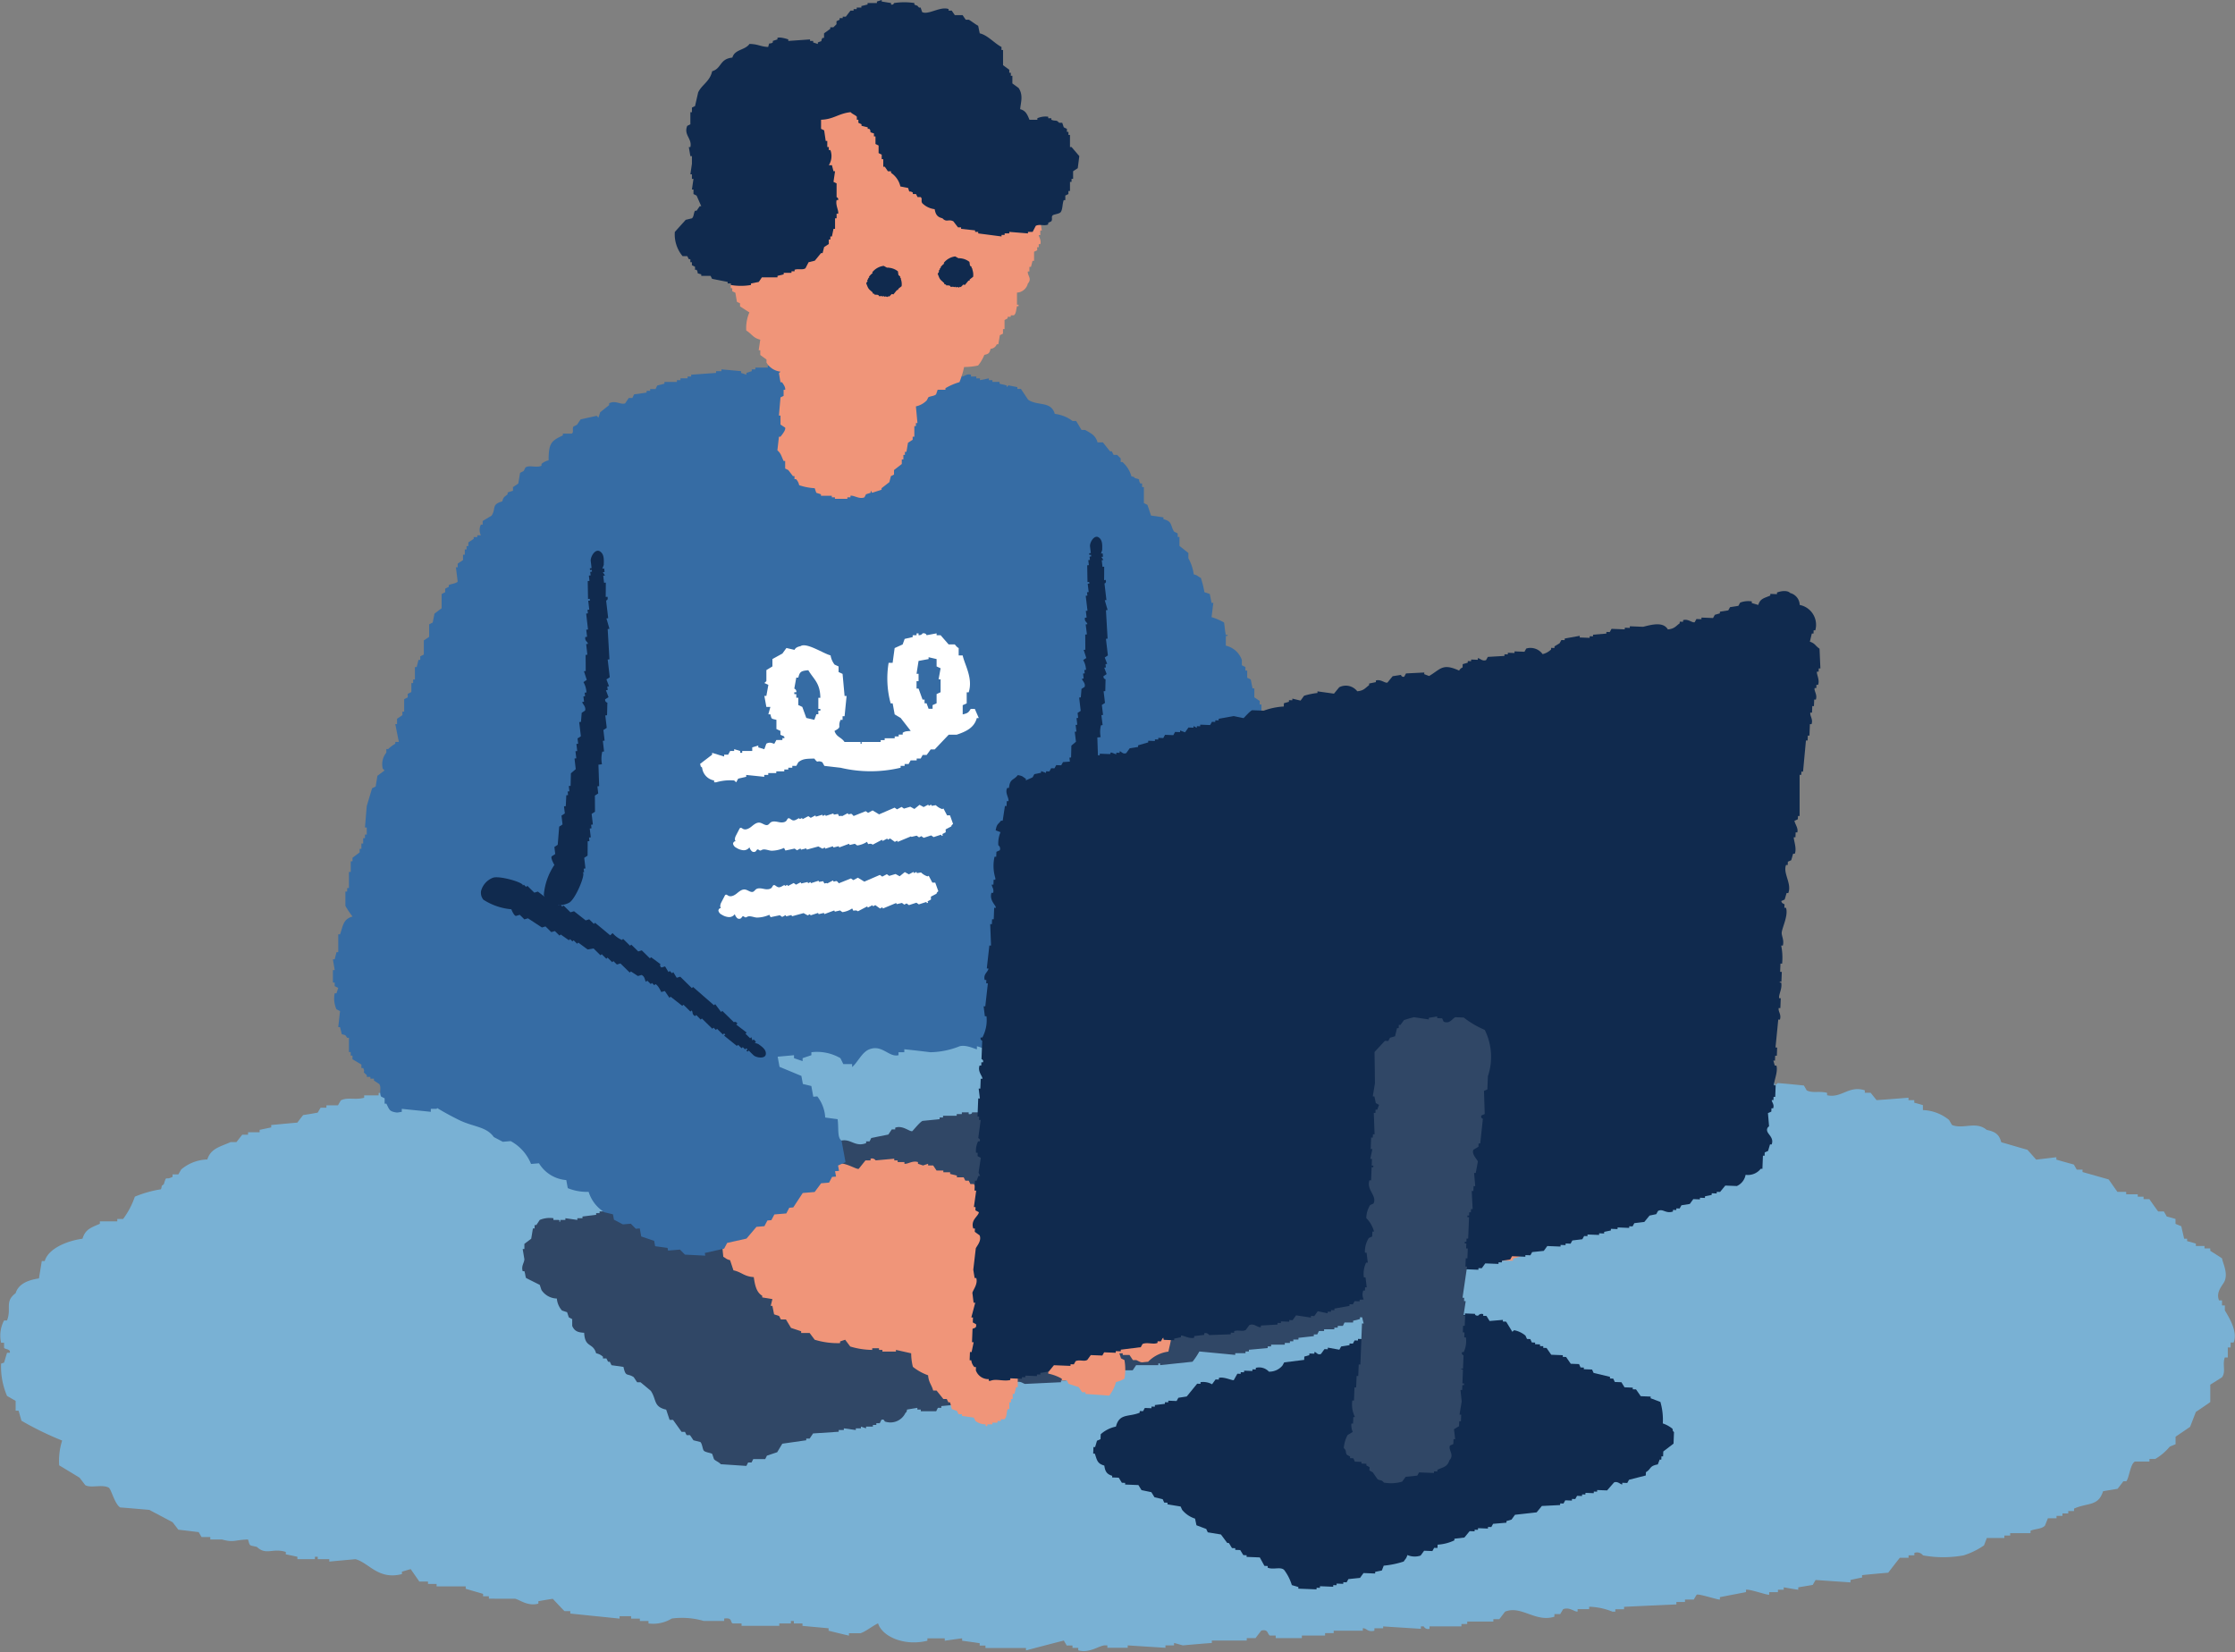 <svg xmlns="http://www.w3.org/2000/svg" width="184.863" height="136.651"><rect width="100%" height="100%" fill="#808080" stroke="none"/><defs><clipPath id="a"><path data-name="長方形 12206" fill="none" d="M0 0h184.863v136.651H0z"/></clipPath></defs><g data-name="グループ 7760"><g data-name="グループ 7759" clip-path="url(#a)" fill-rule="evenodd"><path data-name="パス 34751" d="M.09 112.797a6.164 6.164 0 00.492 2.672c.233.133.479.276.712.408v.815h.246c.073.276.16.551.233.827a26.082 26.082 0 003.367 1.641 5.594 5.594 0 00-.246 2.05c.565.337 1.13.683 1.683 1.019.16.2.32.419.48.623.492.265 1.364-.092 1.929.2.209.1.5 1.376.958 1.641.8.061 1.6.133 2.4.2.638.337 1.29.684 1.929 1.02.16.2.319.418.479.622.553.061 1.119.133 1.684.2.073.133.16.276.233.408h.725v.2h.958c1.019.275.983.04 2.162 0 .172.571.061.459.725.611.786.734 1.29.071 2.4.419v.2c.319.061.638.133.958.2v.2h1.449v-.2h.234v.2h.958v.2c.725-.072 1.45-.133 2.162-.2 1.13.3 1.868 1.734 3.845 1.235v-.2c.234-.071.48-.143.725-.214.234.347.48.684.713 1.03h.717v.2h.712v.2h2.408v.2c.479.142.958.276 1.437.418v.2h.48v.2H42.6c.442.112 1.056.643 1.929.408v-.2c.393-.072.8-.143 1.192-.2.319.337.638.684.97 1.02h.479v.2c1.351.143 2.715.276 4.079.419v-.2h.951v.2h.725v.2h.713v.2a2.967 2.967 0 001.929-.407 6.456 6.456 0 012.641.2H59.9v-.2c.725-.092.466.306.712.407h.725v.2h3.121v-.2h.958v-.2h.246v.2h.712v.2c.725.071 1.45.132 2.162.2v.2c.565.143 1.118.276 1.683.408v-.2h.958c.455-.153 1-.611 1.45-.816.319 1.051 2.1 1.917 4.079 1.439v-.2h1.437v.2c.48-.072.958-.143 1.438-.2v.2c.479.061.97.132 1.45.2v.2h.479v.2h3.35v.2c1.044-.276 2.088-.55 3.133-.815.073.132.16.265.233.407h.48v.2h.479v.2c.885.265 1.671-.357 2.162-.408h.246v.2h1.683v-.2c1.032.072 2.077.133 3.121.2v-.2h.712v-.2c.246.062.48.133.725.2.8-.071 1.6-.142 2.4-.2v-.2h2.887v-.2h.725c.16-.214.319-.419.479-.623.59-.153.492.306.713.408h.479v.214h2.162v-.214h1.921v-.2h.712v-.2h2.408v-.2c.307-.031.393.347.958.2v-.2h.725v-.156c1.032.071 2.077.132 3.121.2v-.2h.234a.412.412 0 00.479.2v-.2h2.642v-.2h.479v-.2h2.162v-.2h.492c.16-.2.319-.419.479-.622 1.339-.541 2.519.917 4.079.418v-.215h.48c.073-.133.16-.265.245-.408.541-.194.934.235 1.192.2v-.2h.958v-.2a5.52 5.52 0 011.929.408h.234v-.2h.725v-.2c1.438-.072 2.888-.133 4.325-.2v-.2h.712v-.2h.725c.085-.143.16-.276.245-.408.246-.072 1.72.429 1.917.408v-.2c.725-.143 1.437-.276 2.161-.418v-.2c.332-.051 1.684.439 1.916.418v-.214h.725v-.2h.479v-.2c.405.072.8.143 1.2.2v-.2c.393-.061.8-.133 1.2-.2.073-.133.16-.276.234-.408.958.071 1.917.133 2.887.2v-.2c.319-.072.638-.142.958-.2v-.2a97.401 97.401 0 012.162-.2c.319-.419.638-.827.958-1.235h.725v-.2h.479v-.2a.609.609 0 01.713.2 9.349 9.349 0 003.366 0 6.272 6.272 0 001.684-.827c.073-.2.16-.407.233-.611h1.45v-.2h.48v-.2h1.683v-.2c.43-.173.909-.133 1.192-.418.085-.2.16-.408.246-.612h.712v-.2h.491v-.2h.48v-.2h.479v-.2c1.131-.509 2-.163 2.4-1.438.405-.071.8-.132 1.2-.2.16-.2.319-.408.479-.623h.246c.246-.326.332-1.447.712-1.631h1.2v-.214h.48a4.609 4.609 0 001.2-1.019c.16-.071.32-.133.48-.2v-.622c.393-.265.8-.541 1.2-.816.16-.407.319-.815.479-1.234.393-.265.8-.54 1.192-.815v-1.438c.319-.2.651-.408.97-.612.344-.469.012-1.05.234-1.641h.246v-.827h.233v-.408h.246c.381-.938-.454-2.192-.725-2.661v-.408h-.234v-.418h-.246c-.295-.734.344-1.275.48-1.631.246-.694-.147-1.387-.234-1.846-.319-.214-.651-.418-.97-.622v-.2h-.479v-.2h-.713v-.2c-.245-.072-.479-.143-.725-.2v-.2h-.246c-.073-.346-.16-.683-.233-1.03-.16-.072-.32-.133-.48-.2v-.408c-.246-.071-.48-.142-.725-.2-.074-.142-.16-.275-.234-.418h-.479a52.067 52.067 0 01-.725-1.019h-.479v-.2h-.48v-.2h-.958v-.2h-.725c-.246-.347-.48-.684-.725-1.03-.712-.2-1.437-.408-2.161-.612v-.2h-.48c-.073-.142-.16-.275-.234-.418-.479-.133-.958-.265-1.449-.408v-.2c-.553.072-1.118.133-1.671.2-.246-.276-.48-.55-.725-.815-.725-.2-1.437-.419-2.162-.623-.172-.632-.466-.867-1.2-1.019-.9-.755-1.941-.031-2.875-.408-.085-.143-.16-.276-.245-.418a3.626 3.626 0 00-2.162-.816v-.408a12.9 12.9 0 00-.713-.2v-.214h-.479v-.2c-.884.072-1.769.142-2.641.2-.16-.2-.332-.408-.492-.612h-.479v-.2c-1.339-.428-1.9.673-3.121.408v-.2c-.7-.174-1.155.051-1.684-.2-.073-.133-.16-.276-.233-.408-.725-.071-1.438-.143-2.162-.2l-.246.2v-.2c-.393-.071-.8-.143-1.192-.2v-.214h-.246v.214h-1.2c-.32.092-1.229.693-1.671.611v-.2h-.491v-.2a4.744 4.744 0 00-2.4-.623 1.426 1.426 0 01-.958.419c-.086.2-.16.407-.246.611a2.907 2.907 0 01-1.191-.611v-.214c-.725-.061-1.45-.133-2.162-.2v-.2c-.823-.173-1.462.541-1.929.408l-.48-.612c-.319-.072-.639-.133-.958-.2v-.2c-.479.133-.958.276-1.438.408v-.2c-.761-.1-1.351.276-1.683.2v-.2c-.405-.071-.8-.133-1.2-.2v-.2h-.958v.2h-.958v-.2c-.958.061-1.929.133-2.887.2-.234-.275-.479-.55-.712-.826h-.492v-.2a6.609 6.609 0 00-2.494.194 1.219 1.219 0 01-.381.01v-.2h-.479v-.2c-.725-.06-1.438-.133-2.162-.2v.2h-.725v.2a12.9 12.9 0 01-.713.2v-.2c-.246-.061-.479-.133-.725-.2v-.2h-.48c-.085-.133-.16-.276-.245-.408h-.48v-.2c-.565-.184-1.253.214-1.437.2v-.2c-.48-.071-.958-.143-1.438-.2v-.423c-.43-.082-1.18.428-1.929.2v-.2l-.958-.214v-.2c-.454-.092-.97.346-1.5.428a.827.827 0 01-.4-.014c-.086-.143-.16-.276-.246-.418h-.712v-.2c-.835-.194-1.2.55-1.929.408v-.2h-.48v-.2c-.553.072-1.118.143-1.683.2v-.2c-1.684.072-3.354.143-5.037.2v.2h-.725v.21c-.234-.072-.48-.143-.713-.214v-.2h-.725v-.2h-.25v.2h-1.666v.2h-1.683v.214c-1 .235-1.536-.439-2.162-.418v.2h-.725v.218l-1.916-.214v.214c-.319.061-.638.133-.958.2v.2a2.18 2.18 0 01-1.3-.071c-.418-.112-.811-.285-1.106-.337v.2a3.655 3.655 0 00-1.438-.2 8.053 8.053 0 01-2.408.408c-.712-.071-1.437-.143-2.161-.2v.2h-.48v.2c-.786.163-1.339-.745-2.4-.408-.626.194-.957.887-1.437 1.223v-.2h-.725c-.086-.133-.16-.275-.246-.407a4.5 4.5 0 00-2.4-.408v.2c-.246.072-.479.133-.725.2v.2c-.234-.072-.479-.133-.712-.2v-.2c-.885.072-1.769.133-2.642.2v.2a10.035 10.035 0 01-2.641.611v-.2H59.9v-.2h-.5v-.2h-.234v.2h-.725v.2H56.53v.2h-.48v.214h-.479c-.086.133-.16.265-.246.408-.357.081-.331-.347-.48-.408h-.479v-.214a4.282 4.282 0 00-2.4.419 16.344 16.344 0 00-.725-.2v.2c-.8.133-1.6.265-2.408.407v-.2c-.8.061-1.6.133-2.4.2v.2h-.48c-.085.133-.16.276-.245.408-.553-.061-1.119-.133-1.671-.2v.2h-.491c-.074.143-.16.276-.234.408-.737.235-1.425-.673-2.641-.408v.2h-.246v-.2H40.2v.2h-.958v.2h-.492v.214c-.515.1-.921-.449-1.671-.214v.214H36.6c-.16.2-.32.407-.492.611h-.479v.2c-.8-.072-1.6-.133-2.4-.2v.2c-.135.02-.258.041-.393.051l-1.045.153v.2h-.471v.2h-1.2v.2c-.762.2-1.364-.072-1.929.214-.074.133-.16.265-.234.408h-.958v.2h-.479c-.086.133-.16.276-.246.408-.405.072-.8.143-1.2.2-.16.2-.319.408-.479.623-.713.061-1.438.133-2.162.2v.2c-.32.061-.639.133-.958.2v.2h-.958v.2h-.48l-.479.612h-.48c-.86.387-1.646.52-1.929 1.438a3.478 3.478 0 00-2.162.826c-.073.133-.16.265-.234.408h-.479v.2c-.639.346-.467-.2-.725.611-.27.235-.1 0-.234.419a9.606 9.606 0 00-2.162.612 6.628 6.628 0 01-.97 1.845H9.7v.2H8.26v.2c-.762.326-1.2.459-1.438 1.234-1.29.174-2.825.816-3.121 1.846h-.245c-.074.479-.16.958-.234 1.438-.922.133-1.708.469-1.929 1.223-.934.693-.32 1.264-.712 2.254H.336a2.679 2.679 0 00-.246 1.845h.246v.419c.085.142.553.081.479.407H.582c-.086.276-.16.541-.246.816z" fill="#79b1d4"/><path data-name="パス 34752" d="M27.682 80.245h-.147v1.031h.147v.295l.295.148-.147.442h-.147a2.183 2.183 0 00.147 1.327l.295.147-.147 1.326h.147c.05.2.1.393.147.59.357.085.27.049.443.295h.147v1.18h.147v.295h.146v.295l.737.442v.287h.147c.246.492-.2.148.3.589v.148h.295v.147h.295v.147l.442.295c.2.295-.024.664.147 1.032l.295.147v.442h.142c.258.479.209.651.885.737.135-.012.258-.037.393-.061v-.246c.8.086 1.6.16 2.4.246v-.246h.48c.172-.246.331-.491.491-.737h.48v-.258c.749-.282 1.154.38 1.671.258v-.258h.492v-.246h.958v-.236h.234v.246h.245v-.246c1.216-.319 1.9.774 2.642.492.073-.16.16-.32.233-.492h.492v-.246c.553.086 1.118.173 1.671.246.086-.16.16-.331.246-.492h.48v-.248c.8-.086 1.6-.173 2.4-.246v.246c.811-.173 1.61-.332 2.408-.492v-.246c.233.074.479.16.725.246.516-.147 1.45-.835 2.4-.5v.257h.479c.147.074.123.59.48.492.085-.172.16-.332.245-.492h.48v-.257h.48v-.246h1.916v-.246h.725v-.246h.234v.246h.491v.246h.48v.246a8.662 8.662 0 002.641-.738v-.246c.873-.085 1.757-.16 2.642-.245v.245c.233.086.479.16.712.246v-.246c.246-.085.479-.16.725-.245v-.246a3.851 3.851 0 012.4.491c.085.16.16.332.245.492h.725v.246c.479-.405.811-1.241 1.437-1.474 1.057-.405 1.61.688 2.4.492v-.246h.479v-.246c.725.073 1.45.16 2.162.246a6.843 6.843 0 002.408-.492c.553-.16 1.339.258 1.437.246v-.248c.3.062.689.27 1.106.405a.242.242 0 00.05-.073v-.3h.147v-.884l.442-.295v-.295h.147v-.738l.295-.147v-.295h.148q.073-.3.147-.589h.147v-1.029l.737-.442.295-1.769.443-.148.295-.442h.147v-.442l.295-.147v-.295h.147l.147-.589h.147v-.886l.59-.442v-.295l.295-.148v-.294a3.6 3.6 0 00.442-2.359l.295-.147v-.147h.147v.147c.295.258.123.295.295.589h.147v.3l.443.147.589.737h.295v.147h.442l.443.59a3.955 3.955 0 001.446.586c.05.2.1.393.148.589h.152v.442h.147v.295h.153v1.18l.295.147v.295c.934.173 1.29.823 2.064 1.032a2.356 2.356 0 001.032 1.917h.737v.147h.295v.145h.295q.075.221.147.443h.148l.295.442.884.147.147.295h.295v.147h1.466l.59.737.589.148v.147l.884.295v.147h1.474c.172-.16 0-.062.295-.147v.299l.59.442c.049.086.085.184.135.27.528-.1 1.044-.627 1.5-.516v.246l.958.258v.246c.749.27 1.5-.344 1.929-.246v.246c.479.073.958.16 1.437.246v.246c.185.011.873-.467 1.438-.246v.246h.481c.086.16.16.331.246.491h.48v.246c.246.086.479.172.725.246v.246c.234-.074.48-.16.712-.246v-.246h.725v-.246c.725.086 1.437.173 2.161.246v.246h.48v.246a1.049 1.049 0 00.381-.012 2.924 2.924 0 00.368-.738 5.411 5.411 0 001.916-.147 1.552 1.552 0 001.032-1.032l.738.147v-.147a1.619 1.619 0 001.179-.737v-.589l.589-.3v-.295h.147v-1.029h.148v-.295l.442-.3v-.293h.147l.295-2.506h-.147v-.3h-.147c.049-.2.1-.392.147-.589h.147a2.237 2.237 0 00-.147-1.179l-.442-.147v-.443c-.835-.454-1.5-1.683-2.8-1.179-.049-.148-.1-.295-.147-.442l-1.474-1.18h-.737l-.147-.295h-.295v-.14h-.738l-.295-.443h-.295v-.147h-1.032l-.295-.442h-.442v-.148h-.737v-.147h-.443v-.147l-.589.147-.442-.59-1.327-.146c-.012 0-.062.245-.295.146l-.295-.589-1.916-.884a3.2 3.2 0 00-.295-1.769l-.3-.147v-.444a1.409 1.409 0 00-.884-.738 2.64 2.64 0 00-.589-1.622l-.148-.442-.589-.295v-.589h-.147c-.049-.2-.1-.393-.147-.59h-.147v-.294l-.442-.147-.147-.295h-.3c-.319-.147-.233-.185-.295-.59a1.218 1.218 0 000-1.179h-.147v-.3l-.295-.147v-.295l-.589-.442-.295-1.327h-.148v-.295l-.295-.147v-.586h-.147v-.295l-.442-.3v-.735h-.147c-.049-.246-.1-.492-.147-.737l-.295-.148v-.589h-.148v-.295l-.295-.147v-.442a1.845 1.845 0 00-1.326-1.18v-.737c.037-.2.172.061.147-.147h-.147c-.086-.418-.086-.689-.147-1.032a4.916 4.916 0 00-1.032-.442l.147-1.18h-.147c-.049-.246-.1-.492-.147-.737l-.442-.148a8.438 8.438 0 00-.295-1.179c-.27-.135-.234-.2-.59-.295a3.672 3.672 0 00-.442-1.327v-.438l-.737-.589v-.738h-.148v-.295l-.295-.147c-.344-.528-.111-.835-.884-1.032v-.149l-1.028-.15q-.146-.442-.295-.884l-.295-.147v-1.325h-.147v-.3h-.147c-.246-.4.123-.283-.443-.442-.172-.16 0-.061-.295-.147a2.427 2.427 0 00-.737-1.179h-.147v-.3l-.295-.295h-.295l-.148-.295h-.147l-.589-.737h-.442c-.16-.589-.565-.762-1.032-1.032h-.294l-.442-.737h-.295a3.061 3.061 0 00-1.474-.59c-.307-1.093-1.45-.626-2.211-1.179l-.59-.885h-.295v-.147l-.737-.147-.147.147v-.139l-.59-.147v-.147h-.589v-.146h-.295v-.147l-.735.147v-.147h-.3v-.153h-.442v-.147c-.357-.111-.565.16-.737.147v-.147h-.3v-.148c-.38-.122-.688.124-.884.148l-.147-.295h-1.028v-.148h-.442v-.147l-1.327.147c-.331-.1-.664-.676-1.327-.442v.147l-.589.147c-.1.147-.2.3-.295.442h-.147v-.146l-.884-.738c-.615-.024-1.02-.221-1.474 0v.147a1.141 1.141 0 01-.885.295v-.147h-.442v-.147l-1.327.147v-.147c-.331-.135-1.154-.577-1.622-.442v.147h-.442v.147h-.295v.147l-1.622-.147v.147l-.589.147v.147h-1.033v.147h-.295v.148l-.442.146v.148l-.442-.148v-.146l-1.622-.148v.148h-.443v.146l-2.064.148v.15h-.295v.147h-.589v.153h-.295v.147h-1.033v.147l-.589.147-.147.295h-.443v.148h-.295v.146l-1.031.147c-.05.1-.1.2-.147.3h-.3l-.295.442c-.356.147-.811-.282-1.326 0v.147l-.738.589-.147.443-.147-.147-1.327.295-.295.442-.295.147c-.135.221.061.466-.147.589h-.731v.148c-.97.454-1.179.65-1.179 2.064a1.323 1.323 0 00-.589.295v.147c-.443.208-.971-.086-1.327.147l-.147.295-.295.147c-.05.295-.1.59-.148.884l-.442.3v.295l-.442.147v.147c-.258.234-.332.172-.442.59-.934.257-.492.6-.885 1.179l-.737.442v.3h-.147a1 1 0 000 .884h-.295v.147h-.3v.147l-.442.295v.3h-.147v.276h-.146v.442h-.147v.442l-.442.295v.3h-.147l.147 1.179c-.086.16-.59.2-.738.295v.147l-.295.146v.295l-.295.148v1.179l-.589.443c-.05.245-.1.491-.148.737l-.295.152v1.032l-.442.295v1.173l-.295.148v.295h-.147l-.147.589h-.147v1.032h-.147v.295h-.147v.741l-.3.147v.295l-.295.147v1.031h-.147v.295l-.442.295v.443h-.145q.146.736.295 1.474h-.295v.147a3.075 3.075 0 00-.589.443h-.151v.295a1.512 1.512 0 00-.295 1.327l.147.147-.589.442c-.049.295-.1.589-.147.885l-.295.146-.442 1.475-.148 1.768h.148v.59h-.148v.295h-.147v.442h-.147v.442h-.147v.295l-.589.443v.291h-.147v.884h-.147v1.327h-.147v.295h-.148v1.18a7.959 7.959 0 00.59.884c-.774.209-.774.75-1.032 1.474h-.147v1.474h-.147c-.049.2-.1.393-.147.589h-.149c.049.3.1.589.147.885" fill="#366ca4"/><path data-name="パス 34753" d="M106.716 86.04c-.454-.111-.97.418-1.5.516 0 .012.012.012.012.024h.442v.147h.3v.147h.442v.147h.442v.147h.295v.147h.589v.147h.3v.148h1.031c.111.4.038.331.443.442v.147l1.474.295v.147h.442v.147l1.474-.147.148.295h.295v.147c.479.185 1.2-.147 1.474-.147.234 0 .873.319 1.327.147v-.147h.295l.147-.295a.368.368 0 01.443.147 4.262 4.262 0 001.769-.147l.073-.147a1.029 1.029 0 01-.381.012v-.242h-.479v-.246c-.725-.073-1.438-.16-2.162-.245v.245h-.725v.246c-.234.086-.48.172-.713.246v-.246c-.245-.073-.479-.16-.725-.246v-.245h-.48c-.085-.16-.159-.332-.245-.492h-.48v-.246c-.565-.221-1.253.258-1.437.246v-.246c-.48-.085-.958-.172-1.438-.246v-.246c-.43-.1-1.179.516-1.929.246v-.246l-.958-.257z" fill="#366ca4"/><path data-name="パス 34754" d="M84.373 12.928l.257.126v.627l.386.25v.251l.257.126v.25l.386.251v.5h.13l-.129 1.254h.129c.112.365-.014.6.128.878h.129v.25h.128c.1.3-.117.468-.128.627l.128.752h-.128v.376h-.129c-.005.107.239.446.129.752h-.129v.251h-.128v.25l-.258.126v.752h-.128l-.129.5h-.129v.376h-.128c-.062.314.371.592 0 1a.981.981 0 01-.9.752v1h.128v.125h-.128c-.078.3-.059.6-.257.752h-.258v.126h-.257v.126l-.256.138v.752h-.129v.377l-.257.125-.129.752h-.128a.6.6 0 01-.515.377c-.093.362-.138.415-.514.5a3.373 3.373 0 01-.514.877 5.278 5.278 0 01-1.159.126 7.139 7.139 0 01-.386 1.254 4.884 4.884 0 00-1.158.5v.126h-.643c-.043.126-.085.251-.129.376-.133.151-.5.153-.643.251l-.128.251a1.758 1.758 0 01-.9.5l.128 1.379h-.128v.251h-.129v.878h-.139v.25l-.386.251-.128.752h-.126v.251h-.128v.376h-.132v.377l-.643.5v.376l-.257.126-.129.5-.643.5v.126l-.772.251c-.147-.1.053-.13-.129-.126v.126l-.386.126-.128.25c-.42.188-.891-.193-1.159-.126v.126h-.254v.126h-1.03v-.126h-.257v-.124h-.9v-.125l-.386-.126-.129-.377a4.8 4.8 0 01-1.287-.25.988.988 0 00-.257-.5h-.129v-.252h-.128l-.386-.5-.257-.126v-.627h-.129c-.179-.374-.219-.636-.514-.877l.128-1.128h.129c.089-.126.453-.534.386-.752l-.386-.251v-.749h-.129l.129-1.5.257-.126v-.5h.129c.037-.241-.161-.474-.257-.627h-.129l-.129-.752.129-.125a1.541 1.541 0 01-1.158-.752v-.251l-.515-.376v-.391h-.129c.044-.292.086-.585.129-.877-.6-.132-.715-.5-1.158-.752a3.236 3.236 0 01.257-1.5l-.773-.5v-.25l-.257-.126-.129-.752-.257-.125v-.251h-.128v-1.131h-.129v-.126c.106-.144.129.052.129-.126h-.129l-.128-.5h-.133l.129-1.63h.128c.043-.238-.5-1.132-.257-1.755h.129v-.251l.257-.126.128-.5h.126c.054-.214-.121-.217-.129-.25v-1.5h.129v-.251l.257-.125v-.5a1.8 1.8 0 011.416-.878c-.013-.411-.075-1.04.128-1.254.1-.341.031-.285.386-.376.2-.718.591-.383.9-.752v-.251h.129l.386-.5.643-.126.386-.627.514-.125.514-.627 1.03-.251v-.126l.386-.126.129-.25.772-.251.524-.635h.514l.129-.25h.386v-.126l.9.126.128-.251h.258v-.126h.257v-.125l.9.25v-.125h.257v-.125l1.159.125v-.125h.257v-.125h1.155l.129.25c.443.149 1.038-.436 1.673-.25v.126l.772.125.258.377.643-.126v.126h.385l.129.25h.257v.126h.257v.126h.643v.126h.258c.056.032.115.176.257.25l.129.752a1.784 1.784 0 01.772.377v.125h.514a1.416 1.416 0 01.773 1l.386.125.129.627h.136l-.128.878c.321.084.21.064.385.25h.129z" fill="#f09579"/><path data-name="パス 34755" d="M113.899 108.405l-.283.424h-.283v.139h-.848v.142l-.565.141v.141h-.707l-.141.283h-.424v.141h-.282v.141h-.848v.141h-.424l-.141.283h-.283v.142l-1.271.141v.141h-.425v.141h-.282v.141h-.424v.141h-1.132v.141h-.28v.141l-1.555.141v.141h-.283v.141h-.848v.142l-2.968-.283a6.162 6.162 0 01-.565.848l-2.686.283v-.141h-.141v.141h-1.838l-.283.424h-.848v.141h-.425v.142h-1.7v.141h-.42v.141h-1.131v.141h-.424v.141c-.177.029-.238-.239-.566-.141v.141h-.419v.141l-2.968.141c-.174-.029-.372-.259-.706-.141v.141h-.283l-.424.566h-.424v.141h-.424v.141h-.711v.141h-.848v.141l-.566.141v.141h-.565v.141h-.566v.141l-1.413.141v.142h-.282l-.141.283h-1.273v-.141h-.283v-.141l-.848.141c-.085.282.02.121-.141.283a1.375 1.375 0 01-1.7.706c-.033-.008-.043-.222-.283-.141l-.141.283h-.283v.141H72.2v.141h-.566v.141l-.424-.141v.141h-.424v.141l-.99-.141v.141h-.424v.141l-2.121.141-.282.424h-.283v.141l-1.979.283-.424.706-.848.283-.142.283h-.989l-.141.283h-.283c-.048.094-.1.188-.142.283l-2.12-.141c-.141-.174-.451-.276-.565-.425l-.142-.424c-.126-.1-.584-.125-.706-.283-.094-.121-.126-.587-.282-.706l-.566-.142-.283-.424h-.283l-.135-.273h-.28l-.707-.99h-.283l-.283-.848c-1.072-.233-.783-.835-1.272-1.555l-.848-.707H52.7l-.283-.424c-.545-.365-.657.04-.848-.848l-.989-.141-.141-.283h-.141l-.142-.276h-.283v-.141a1.112 1.112 0 00-.565-.283c-.263-.919-.929-.421-.99-1.7-.585-.025-.814-.177-.989-.565v-.565l-.282-.146-.141-.424-.424-.141a1.7 1.7 0 01-.424-.99 1.57 1.57 0 01-1.272-.706l-.141-.424-1.131-.566c-.081-.2-.051-.31-.141-.565h-.141c-.134-.439.127-.674.141-.99l-.141-.848h.141v-.425l.565-.424.141-.848h.141v-.283h.142l.283-.424a2.141 2.141 0 011.13-.141v.141h.425c.193.052-.058.167.141.141v-.141h.424v-.141l.99.141v-.141h.424v-.141l1.131-.141v-.141h.283v-.142h.848v-.136l.565-.141v-.141l.99-.141v-.141h.283v-.141c.319-.111.576.176.706.141v-.141l.848-.283v-.141h.283v-.142l.848.142.141-.283.565-.141.141-.283h.845l.141-.283h.283v-.141l1.413.141v-.141a2.631 2.631 0 011.272-.424v-.283l.565-.141v-.141l1.131.141.283-.424h.425v-.141l.565.141.141-.283h.281v-.141h.283v-.144h.848v-.142h.424v-.141c.157-.01.385.283.707.141l.141-.283h.283v-.141h.283v-.141l1.7.424.141-.282h.283l.565-.706.566-.141v-.142c.944-.371 1.274.529 2.261.142v-.142h.283l.141-.283 1.413-.283.283-.424h.283v-.141c.616-.235 1.2.354 1.413.283.037-.013.63-.759.848-.848l1.413-.141v-.141h.283v-.141h1.13v-.141h.425v-.141h.565v.141c.3.042.283-.141.283-.141h.848l.424-.565.706-.142v.142h.142v-.142h.282v-.141a5.192 5.192 0 011.7 0v.141l.848.142.565-.707a8.8 8.8 0 011.978-.283v.141l.425.141v-.141l.424-.141.141-.283.706-.141v.141h.142v-.141h.706v-.142a3.392 3.392 0 011.131.283l.283.424h.99c.191-.709.627-.736 1.272-.99v-.141h.565v-.141s.4.116.565.141v.141h.141l.142-.283 1.413-.141v-.141h.142v.141h.424v.141l.706-.141v.141h.707v-.141h.283v-.141l1.978-.283 1.272.424v-.141l.425-.141v-.141c.564-.187.845.327 1.13.424.337.114.547-.161.707-.141.1.012.7.486.848.565l.141.707c.283.085.122-.02.283.141h.283c.208.122.381 1.234.424 1.555a.8.8 0 01.707.706c.282.085.121-.019.283.141.552.167.182.033.424.425h.141v.283h.141v.283l.282.141v.283l.848.707h.283l.566.706.282.141v.283l.706.424v.283l.283.141v.99l.848.283v.141l.424.283a2.11 2.11 0 010 1.131h.425l.424.566.565.141v.141l.283.141v.283l.565.424v.283h.141v.848l.424.283v.283l1.272.706a2.326 2.326 0 010 1.555l-.565.424c-.272.574.186 1.088-.282 1.555a3.726 3.726 0 01-.848.707h-.424l-.141.283z" fill="#304766"/><path data-name="パス 34756" d="M88.759 14.168v.627h-.129v.251h-.128v.754h-.13v.251l-.257.126v.376h-.129c-.127.308-.076.764-.257 1-.1.133-.544.174-.643.251-.167.132 0 .311-.128.5l-.258.126v.126c-.271.178-.7-.051-1.029.126l-.258.5h-.386v.125l-1.544-.125v.125h-.386v.126h-.257v.126l-1.93-.251v-.125h-.257v-.126l-1.159-.126v-.126h-.257l-.385-.5c-.421-.206-.557.121-.9-.25-.432-.1-.564-.317-.643-.752a1.741 1.741 0 01-1.03-.5c-.124-.194.038-.368-.128-.5h-.257l-.129-.251h-.263v-.126c-.348-.214-.242.119-.386-.376l-.643-.126a1.846 1.846 0 00-.773-1.128v-.126h-.257l-.257-.376h-.129v-.627h-.128v-.377l-.258-.126v-.627l-.257-.125v-.627h-.128v-.251c-.525-.147-.135-.094-.386-.376h-.129v-.126l-.514-.126v-.126L71 10.155v-.25h-.129v-.25c-.088-.122-.394-.228-.514-.377-1.007.107-1.406.595-2.446.627v.752l.257.126c.044.292.086.585.129.877h.129v.5h.128v.251h.129a1.407 1.407 0 01-.129 1.254h.257l.129.5h.129l-.129.878.257.125V16.3c.009.036.167.037.129.25h-.129c-.1.446.187.848.129 1.128h-.129v.377h-.128v.877h-.129l-.129.627h-.129v.251h-.13v.376l-.386.251-.128.5h-.129l-.514.627-.515.126-.257.5c-.241.167-.6.013-.9.125v.126h-.257v.126h-.643v.126l-.515.126v.125h-1.29l-.257.377-.643.126v.126a4.9 4.9 0 01-1.673 0v-.126h-.257v-.126l-1.286-.252-.129-.25h-.771v-.126c-.509-.14-.167-.038-.386-.377h-.129v-.25l-.257-.126v-.25h-.128v-.25h-.128l-.129-.251h-.385a2.8 2.8 0 01-.643-2.005l.9-1 .514-.125c.166-.125.142-.461.257-.627h.129l.257-.377h.128l-.386-.877-.257-.126v-.376h-.129l.129-.878h-.129v-.376h-.128l.129-.878v-.627h-.129l-.128-.752h.128c.164-.7-.575-1-.257-1.755l.257-.126v-1h.129V8.9l.257-.126.258-1.128c.3-.646.972-.9 1.158-1.755.793-.224.6-1.019 1.673-1.128.194-.695 1.047-.6 1.415-1.129.751.017.88.221 1.545.251.14-.512.056-.153.385-.376v-.123l.38-.126v-.125c.193-.1.8.085.9.126v.126l1.8-.126v.126h.257v.126l.386.125v-.127c.507-.2.16.005.386-.377h.128v-.375l.515-.376v-.126h.257l.257-.251v-.25l.257-.126V1.5h.258v-.121h.257l.386-.5h.257V.752h.257V.628h.386V.5l.514-.126V.251h.773V.126L72.929 0v.126l.773.125v.126c.22.049.224-.118.258-.126a5.438 5.438 0 011.672 0v.126c.4.2.069-.079.386.251h.129l.127.372c.511.262 1.5-.5 2.189-.251v.129h.257l.257.376h.643l.257.377h.258c.247.138.514.365.772.5l.129.627c.654.146 1.192.81 1.8 1.128v.251h.129v1.255l.514.376v.251h.129v.25h.128V6.9l.515.376c.405.6.18 1.192.128 1.755.48.119.605.479.773.878h.65V9.78a1.678 1.678 0 01.9-.125v.125h.258v.126c.359.152.391-.036.643.251h.258l.128.376.258.126v.251h.128v.25h.127v1h.128l.643.752-.128 1-.386.251" fill="#102a4e"/><path data-name="パス 34757" d="M69.522 63.506a10.767 10.767 0 004.97 0v-.153h.331V63.2h.331l.167-.3h.5v-.153h.331l.166-.3h.331l.332-.457h.331l1.161-1.219h.663c.78-.261 1.446-.578 1.658-1.372h.166l-.331-.761h-.337c-.187.3-.235.356-.664.457v-.762l.331-.152v-.915h.167c.364-1.179-.323-2.243-.5-3.047h-.331v-.613c-.183-.085-.276-.276-.331-.3h-.5l-.664-.762h-.331v-.153l-.829.153s-.038-.2-.331-.153c0 0-.067.16-.331.153v-.153h-.166v.153h-.32v.153l-.664.152-.166.458-.663.3q-.084.609-.166 1.219h-.332a7.831 7.831 0 00.167 3.352h.166l.166.914.5.3.829 1.067c-.374.039-.436.015-.664.152v.153h-.331v.153h-.331v.152h-.829v.153h-.331v.153h-1.498c-.23.041.067.179-.166.153v-.153h-1.326c-.275-.412-.662-.391-.828-.914.676-.367.221-.281.5-.915h.167v-.3h.166l.166-1.676h-.166l-.166-1.828-.331-.153v-.463l-.331-.152a1.669 1.669 0 01-.331-.762c-.582-.14-1.994-1.1-2.487-.762-.459.09-.468.295-.5.305l-.664-.153c-.11.153-.221.3-.331.457l-.828.457v.609l-.5.305v.914l-.166.153.331.152q-.082.458-.166.915h-.166q.084.456.166.914h.332c-.056.2-.111.406-.167.609h.167c.119.421.046.341.5.457v.762l.331.153v.3c.072.121.359.059.331.3h-.166v.153h-.5l-.166.305c-.075.032-.319-.2-.664 0l-.166.457-.5-.153v-.153l-.5.153v.3h-.829v.153h-.166v-.153l-.5-.152v.152h-.332l-.166.305h-.331v.153l-.994-.305v.153l-.995.761c.1.307-.02.133.166.305a1.207 1.207 0 00.995 1.066v.153h.166a4.064 4.064 0 011.492-.153l.166.153.166-.305.663-.152v-.153l1.492.153v-.153h.331v-.153h.664v-.143h.663v-.152h.331v-.148h.332v-.153h.331l.166-.3c.354-.286.63-.292 1.326-.305.341.474.2.077.663.305l.166.3 1.326.153m-1.658-4.722h-.166v.3h-.166c-.055.153-.111.3-.166.457l-.664-.153-.331-.914-.331-.153v-.605h-.166v-.3h-.166v-.153h.166a.256.256 0 00-.166-.3q.082-.458.166-.914h.166c.122-.49.225-.555.828-.609.461.773.976 1.048.995 2.284h-.166v.915h.166zm8.122-2.438v-.61h-.166q.082-.534.166-1.066l.829-.153v-.152l.663.152v.609l.331.153-.166.914h.166v1.066l-.331.153v.762l-.331.152v.305h-.331l-.167-.457h-.166v-.305h-.166l-.331-.914h-.166v-.609z" fill="#fff"/><path data-name="パス 34758" d="M104.639 95.436v-.737l-.295-.147-.295-1.327c-.358-.091-.324-.156-.59-.295l-.147-.738h-.147q.075-.368.147-.737h-.147v-.295h-.147v-1.18c-.028-.177-.316-.668-.147-1.031l.589-.443v-1.031l.3-.147v-.885h.147v-.295l.442-.295v-.442a1.14 1.14 0 01.884-.59c.223-.846.7-.454 1.032-.884.049-.2.1-.393.147-.59.034-.047.814-.555.885-.589l.442.147v-.147h.295v-.147l1.18.147v-.147a1.9 1.9 0 011.474-.295v.147l.59.147v.147h.737v.147h.295v.147l1.769.59v-.3l.442-.147v-.147h.3V82.9l.737.147v.147c.328.056.535-.323.737-.295v.147l.738.147v.147c.247.057.262-.14.295-.147l1.769.147.295.443h1.032v.147c.524.186 1.119.1 1.474.442a1.372 1.372 0 01.738 1.032c.557-.056 1.851-.7 2.211-.59v.147h.295c.05.1.1.2.147.3h.738v.147h.295v.147h.295v.147a3.792 3.792 0 001.18.442c.215.68.09.187.589.442v.147h.295v.147l.295.148v.295c.16.187.36.005.59.147a1.923 1.923 0 01.589 1.032c.732.084.727.391 1.032.885h.147l.147.442h.295v.147l.442.295v.295l.885.738q.146.442.295.884l.295.147c.049.246.1.492.147.738l.442.295v.737l.59.443v.295h.147v.737l.295.147.147 1.916h-.147c.036 1.155.034 1.243-.738 1.622v.147c-.414.161-.821-.228-1.031-.147l-.295.443a2.7 2.7 0 01-1.327.147c-.139-.174-.49-.3-.589-.443-.119-.168-.117-.626-.295-.737h-.59l-.295-.442h-.295c-.167-.135-.193-.6-.295-.738l-.738-.442v-1.18l-1.031-.147v-.147c-.4-.112-.336-.035-.443-.442-.349-.1-.276-.042-.442-.295h-.147c.07.321.094.418.295.589.112.4.035.336.443.442.049.2.1.393.147.59h.147q-.075.663-.147 1.326l.442.3.295.884c0 .011-.254.063-.147.295l.442.295a2.749 2.749 0 01.147 1.327h-.147v.295l-.442.295v.148h-.295a7.757 7.757 0 00-.885.589v.295l-.295.147v.295l-.442.295v.148h-.295q-.075.221-.147.442c-.129.153-.635.208-.738.295v.147h-1.179v-.147h-.443v-.147c-.248-.046-.257.139-.295.147a1.689 1.689 0 01-1.474-.295c-.658-.161-.924-.78-1.031-1.474-.487-.015-.664-.036-.885-.295h-.295l-.442-.885-.442-.147c-.05-.2-.1-.393-.147-.589l-.443-.295q-.146-.442-.295-.885l-.295-.147v-.295h-.147v-.737l-.442-.3q-.075-.589-.147-1.179h-.147v-.292c-.133-.2-.338-.041-.59-.147v-.148h-.605v-.147h-.295v-.147c-.227-.2-.189-.078-.295-.442-.653.017-1.183.045-1.474-.295h-.147a5.986 5.986 0 001.326 1.916l.443.295c.215.337-.078.927.147 1.327.1.171.586.181.737.295.11.082.113.3.295.442.014.62.027 1.052-.295 1.327v1.324c-.209.416-2.833 1.089-3.833.737v-.147h-.295v-.147l-.885-.147v-.147l-.737-.59v-.295l-.295-.147v-.147l-1.474-.442a7.55 7.55 0 01-.589-.885h-.885v-.143l-.442-.295v-.442l-.442-.147-.295-.295v-.295l-.3-.148c-.214-.353.063-.891-.147-1.326l-.442-.295v-.3h-.147c-.084-.243.142-.269.147-.295v-.147z" fill="#f09579"/><path data-name="パス 34759" d="M59.128 99.624l.14-.84h.14v-.42h.14l.28-.42h.28v-.14l.28-.14v-.419l.28-.14v-.28h.14l.14-.28.42-.14v-.14h1.679v.14h.28v.14h.42l.14.28h.419v.14a1.2 1.2 0 00.98-.28v-.14l.84-.14v-.14l.561.14v.14l.7-.14v.14l.7.14v-.14h.28v-.14h.56v-.14c.874-.259 1.875.494 2.1.42l.56-.7h.42v-.14a.363.363 0 01.419.14l1.54-.14v.14h.281v.14h.56v.14c.264.047.671-.289 1.12-.14v.14l.42.14.42-.14v.14h.419l.28.42h.56v.14h.561v.139l.56.14v.14h.56l.14.28h.28l.14.28h.28l.28.42c.34.171.7-.03.98.14l.14.28.56.14.14.42a2.981 2.981 0 001.4.56v.28l.42.14v.14c.159-.024.272-.265.56-.14l.14.28.56.14v.14l.419.14.14.28h.28l.56.7c.415.3.691.263.841.84l.419.14v.14h.28v.14h.28l.14.28h.56v.14h.28l.14.28h.42v.14h.28v.14h.419l.14.28h.28l.28.42h.42l.419.56h.281l.419.56h.14l.14.42c.351.2.826-.051 1.12.14l.28.419h.14v.28l.42.14c.177.154.006.339.14.56l.7.56v1.12l.28.14c.263.547-.033 1.374-.14 1.96a2.839 2.839 0 00-1.68.84c-.648.044-.458.122-.98-.14h-.28l-.28-.42h-.56v-.14h-.28l.14.419.281.14a4.307 4.307 0 010 1.54 2.473 2.473 0 01-.7.28 3.072 3.072 0 01-.56 1.12l-1.96-.139v-.14h-.28l-.28-.419-.841-.28a24.349 24.349 0 00-.14-.28h-.42v-.14a3.694 3.694 0 00-1.12-.42v-.28a1.953 1.953 0 01-.98-.56l-.14-.28h-.419v-.14l-.561-.14v-.14h-.28v-.14h-.419l-.561-.7h-.28l-.14-.28h-.42a2.045 2.045 0 01-.7-.841l-1.12-.14c.464.552.807.44.98 1.4.469.109.537.314.98.42v.28l.419.28.14.42.98.7v1.26h-.14l-.139.56h-.14v.42h-.14v.28h-.14v.56h-.14c-.115.3-.044.658-.28.84h-.28v.14h-.28v.139h-.42v.14h-.419v.14h-.14v-.14a1.408 1.408 0 01-.84-.28l-.14-.28-.979-.14v-.14h-.28l-.14-.281-.42-.139-.14-.56h-.14l-.14-.28h-.281l-.56-.7h-.28c-.128-.487-.371-.651-.419-1.26a4.369 4.369 0 01-1.26-.7 4.787 4.787 0 01-.14-1.12l-1.26-.28v.14h-1.12v-.14h-.281v-.14h-.56v.14a6.477 6.477 0 01-1.82-.281l-.42-.56-.419.14v.14a6.481 6.481 0 01-2.1-.28l-.42-.56h-.7v-.14l-.84-.28-.42-.7h-.419a24.5 24.5 0 01-.14-.281l-.42-.14-.14-.7h-.14l.14-.56-.841-.14v-.139c-.485-.284-.605-.883-.7-1.54-.816-.054-1-.419-1.68-.56l-.28-.841c-.34-.085-.308-.147-.56-.28l-.14-1.4c.006-.03.219-.045.14-.28l-.28-.14-.14-.56-.28-.14v-.28h-.14v-.98h.14l-.14-.56z" fill="#f09579"/><path data-name="パス 34760" d="M90.748 119.171l.279-.126c.005-.136.01-.272.017-.408a2.692 2.692 0 011.258-.632c.286-1.12 1.051-.773 1.964-1.149l.005-.136.274.011.147-.267.548.022.005-.136.274.01.005-.136.827-.1.005-.136.274.01.005-.136.684.028.148-.268.69-.108.864-1.057.274.01.005-.136a1.5 1.5 0 01.952.174l.289-.4.274.011c0-.046 0-.092.006-.137.373-.126 1.113.231 1.225.186l.3-.534.274.01.005-.136.274.01.005-.136.684.027.005-.136.274.011.005-.136a1.1 1.1 0 011.084.316 1.413 1.413 0 001.116-.5c.05-.089.1-.178.147-.267l1.653-.207.01-.273.416-.119c0-.045 0-.091.006-.136l.41.016.005-.136c.161-.024.239.281.542.158l.289-.4.274.011.005-.136.953.174c.049-.09.1-.178.147-.267l.69-.109.005-.137.274.011.147-.267.274.01.005-.136 1.094.044c0-.045 0-.091.006-.136l.553-.114.147-.267.553-.115.131.142c0-.045 0-.091.006-.136l.273.01c0-.045 0-.091.006-.136l.957.038.005-.137 1.232.05c.005 0-.018-.092.279-.126.194-.607.548-.573 1.127-.773l.005-.136.684.027.29-.4.273.011.005-.136a2.088 2.088 0 011.09.18c0 .045 0 .091-.006.136l.137.005c0-.045 0-.091.006-.136l.82.032s-.012.174.269.147a.357.357 0 01.416-.12c0 .045 0 .091-.006.136l.274.011.258.419 1.1-.092-.005.136.274.01.514.839.142-.131a2.034 2.034 0 01.942.446l.126.278.274.01.126.278.274.01-.005.136.41.017-.005.136.274.011-.005.136.274.01.389.561.957.038-.005.136.274.011.389.561.684.027.126.277.273.011-.005.136.684.027.126.278 1.358.326-.005.137.274.01.126.278.548.021.257.419.684.028-.005.136.273.01.389.561.821.033-.005.136.81.305a5.3 5.3 0 01.2 1.78 2.51 2.51 0 01.8.441c.072.275-.024.116.126.277l-.038.953-.848.648-.016.409-.137-.005c0 .091-.007.181-.011.272l-.136-.005-.153.4c-.732.133-.514.361-.984.643 0 .091-.008.181-.011.272l-1.385.354-.147.267-.411-.017-.005.137c-.137.018-.371-.295-.678-.164l-.575.659-.821-.032-.005.136-.273-.011c0 .045 0 .091-.006.136l-.684-.027c0 .045 0 .091-.006.136l-.273-.01c0 .045 0 .091-.006.136l-.41-.017-.148.267-.273-.01c0 .045 0 .091-.006.136l-.547-.022-.148.267-.274-.01-.005.136-1.51.076-.432.528-1.789.2-.289.4-.416.12c0 .045 0 .091-.006.136l-1.1.092-.147.267-.274-.01-.005.136-.821-.033-.005.137-.274-.011-.005.136-.411-.016-.432.528-.826.1c0 .045 0 .091-.006.136a3.78 3.78 0 01-1.384.354c0 .091-.008.181-.011.273l-.274-.011c-.049.089-.1.178-.147.267l-.684-.027-.29.4a1.539 1.539 0 01-1.094-.044c-.1.327-.157.294-.3.534a7.358 7.358 0 01-1.658.344l-.153.4-.553.114-.005.136-.958-.038c-.1.133-.193.264-.289.4l-.963.1c-.049.089-.1.178-.147.267l-.274-.01-.005.136-.548-.022-.005.136-.274-.011-.005.137-1.094-.044-.005.136-.274-.011-.005.136-1.506-.059c0-.045 0-.091.006-.136l-.542-.158a4.047 4.047 0 00-.636-1.253c-.305-.294-.9.008-1.363-.19 0-.045 0-.091.006-.136l-.274-.011-.384-.7-1.094-.044.005-.136-.274-.011-.257-.419-.411-.016.005-.136-.274-.011a58.56 58.56 0 00-.257-.419l-.137-.005-.52-.7-1.089-.18a16.956 16.956 0 01-.126-.277l-.81-.305-.115-.55a2.286 2.286 0 01-1.068-.724l-.126-.278-1.089-.18.005-.136-.274-.01-.126-.278-.679-.163-.257-.419-.815-.169-.257-.419-1.1-.044.005-.136-.273-.011-.258-.419-.547-.022.005-.136c-.454-.132-.586-.368-.652-.844-.582-.166-.6-.432-.782-.985l-.137-.005.021-.545.137.005.159-.539" fill="#102a4e"/><path data-name="パス 34761" d="M78.008 23.367v-.037c-.332-.258-.3-.341-.451-.679l.07-.112h.006l.038-.061c-.044-.142-.022-.079.039-.15l-.013-.01c.017-.018.031-.025.048-.041-.01-.017-.022-.033-.033-.049l.109-.06-.033-.048a1.328 1.328 0 01.277-.291l.037-.037-.048-.037a1.439 1.439 0 01.953-.544l.271.149h.085l.016-.015c.008.006.01.011.018.018a1.412 1.412 0 01.788.3l.043.3c.01.014.017.027.027.04h.042a.148.148 0 01-.005.027l.1.071-.039.044c.1.123.092.112.068.139a1.276 1.276 0 01.07.611l-.294.228c.011.016.023.032.033.049a.96.96 0 01-.136.053l-.281.345-.137-.031-.21.215-.048-.037c-.218.126-.068.046-.269.017l-.041.052-.1-.075-.042.043a1.2 1.2 0 01-.124-.035l-.214.011-.051-.1-.033.014-.046-.033-.247-.008v-.057c-.237-.069-.1-.024-.176-.163l-.019-.014h-.051" fill="#102a4e"/><path data-name="パス 34762" d="M72.093 24.147v-.037c-.332-.258-.3-.341-.451-.678l.07-.113h.006l.038-.061c-.044-.142-.022-.079.039-.15l-.013-.01c.017-.018.031-.025.048-.041-.01-.017-.022-.033-.033-.049l.109-.06-.033-.048a1.328 1.328 0 01.277-.291l.037-.037-.048-.037a1.439 1.439 0 01.953-.544l.271.149h.085l.015-.015c.008.006.01.011.018.018a1.415 1.415 0 01.788.3l.043.3c.01.014.017.027.027.04h.042c0 .01 0 .017-.005.027l.1.071-.039.044c.1.123.092.112.068.139a1.276 1.276 0 01.07.611l-.293.228.032.049a.866.866 0 01-.136.053l-.281.346-.137-.032-.21.215-.048-.037c-.218.126-.068.046-.269.017l-.042.044-.1-.075-.042.043a1.2 1.2 0 01-.124-.035l-.214.011-.051-.1-.033.014-.046-.033-.247-.007v-.058c-.237-.069-.1-.024-.176-.163l-.019-.014h-.051" fill="#102a4e"/><path data-name="パス 34763" d="M80.679 100.121l.01-.272-.136-.006.191-1.356-.137-.005.032-.817.137.005.153-.4.137.006-.126-.278.185-1.22-.268-.147.01-.272-.137-.005a1.725 1.725 0 01.175-.948l.137.005c.06-.226-.121-.247-.126-.277l.2-1.492-.137-.006c0-.091.008-.181.011-.272l-.137-.005.059-1.5.137.006-.1-.822.137.005.032-.817.137.005c.042-.2-.419-.579-.23-1.1l.137.005.01-.272.137.005c.061-.228-.119-.243-.126-.278l.059-1.5c-.006-.036-.184-.049-.126-.278l.136.006a3.044 3.044 0 00.344-1.76l-.137-.005-.1-.822.137.005.213-1.9-.137-.006c0-.091.007-.181.011-.272l-.137-.005c-.133-.5.281-.643.311-.943l-.137-.005.213-1.9.137.005-.067-1.775.137.005.017-.408.137.005.037-.953.137.005c.038-.2-.556-.586-.362-1.242l.137.005c.1-.33-.129-.521-.11-.685l.137.005.017-.409.137.006.005-.137a3.435 3.435 0 01-.066-1.775l.137.006.016-.409.279-.125a.339.339 0 00-.12-.414 2.314 2.314 0 01.18-1.084l-.4-.153c.094-.534.188-.471.443-.8l.137.005.186-1.22.136.006.017-.409.137.006c.063-.265-.325-.71-.093-1.1l.137.005c.076-.793.4-.617.727-1.061.439.07.395.139.673.3l-.005.136.558-.25.147-.267.553-.114.005-.137.405.153.005-.136.274.011.147-.267.274.01.147-.267.411.017.148-.267 1.236-.087.147-.267.827-.1.005-.136.821.032.005-.136.82.032c.188-.044-.051-.112.143-.13l.4.152.005-.136.274.011.005-.136c.149.029.262.272.542.158l.289-.4.69-.109.005-.136.832-.24.005-.136.548.022.005-.137.274.011.005-.136.411.016.147-.267.684.028.147-.267.411.016.005-.136.405.153.289-.4.411.017.005-.136.269.146.005-.136.274.011.005-.137.821.033c.049-.089.1-.178.147-.267l.274.01.005-.136.274.011.005-.137 1.243-.223.815.169c.032-.011.527-.589.711-.654l.957.038a5.628 5.628 0 011.658-.344l.01-.272.416-.119.005-.136.274.01.005-.136.679.163.289-.4a5.784 5.784 0 011.106-.228l.005-.136 1.363.19.432-.528a1.192 1.192 0 011.494.332c.548-.055.638-.254.979-.507 0-.045 0-.091.006-.136l.553-.114.005-.136c.394-.126.757.241.952.174l.432-.528.689-.109a.2.2 0 00.269.146l.147-.267 1.511-.076c0 .045 0 .091-.006.136l.405.153c.962-.564 1.1-1.082 2.484-.447a.542.542 0 01.285-.261l.01-.273.416-.119.005-.136.274.01.005-.136.548.022.005-.136c.145-.017.361.283.678.163l.148-.267 1.373-.081.005-.137.274.011.005-.136.548.022.005-.137.821.033.147-.267a1.231 1.231 0 011.352.463 1.535 1.535 0 00.7-.382l.005-.136.274.011.005-.136.421-.256.148-.267.273.01c0-.045 0-.091.006-.136l1.242-.223-.005.136.821.033.005-.136.274.01.005-.136 1.1-.092c0-.045 0-.091.006-.137l.273.011.148-.267 1.094.044.005-.136.411.016.005-.136 1.1.044c.7-.176 1.655-.447 2.046.218.553-.061.63-.255.979-.507 0-.045 0-.091.006-.136l.273.01c0-.045 0-.091.006-.136.406-.133.725.235.952.174l.147-.267.411.017.005-.137.958.038c.049-.089.1-.178.147-.267l.416-.119.005-.137.69-.109.147-.267.69-.108c.049-.09.1-.179.147-.268a1.859 1.859 0 01.963-.1l-.005.136.541.158c.156-.548.528-.568.991-.779l.005-.136.548.022.005-.136c.3-.119.847-.215 1.094.044a1.046 1.046 0 01.783.985 1.672 1.672 0 011.288 2.1l-.137-.005c0 .091-.008.181-.011.272l-.137-.005-.164.676c.435.134.47.367.8.577l.072 1.638-.137-.005c0 .091-.008.181-.011.272l-.137-.005c-.053.2.249.688.094 1.094l-.137-.005c0 .091-.008.181-.011.273l-.137-.006c-.069.251.242.534.1.958l-.137-.005-.022.545-.137-.006q-.01.273-.022.545l-.137-.005c-.06.27.24.524.1.958l-.137-.005q-.02.476-.037.953l-.137-.006-.017.409-.137-.005-.24 2.581-.137-.005-.01.272-.137-.005v3.408l-.137-.005-.01.272-.279.126c.029.254.338.613.235.964l-.137-.006c-.005.136-.01.273-.017.409l-.136-.006c-.021.24.265.929.082 1.367l-.137-.005-.158.539-.279.126c0 .091-.008.181-.011.272l-.137-.005c-.279.684.5 1.547.182 2.325l-.137-.006-.159.54-.279.125c.034.228.232.213.263.283 0 .091-.008.181-.011.272l.137.006c.2.627-.3 1.586-.355 2.031-.033.283.215.612.093 1.094l-.136-.005a5 5 0 01.077 1.5l-.137-.005-.027.68.137.006-.032.816-.137-.005c-.013.193.108-.05.132.142.059.488-.228.911-.186 1.22l.137.005q-.017.408-.032.817l-.137-.006c-.062.309.239.521.1.959l-.137-.006-.228 2.309.137.006-.027.68-.137-.005-.017.409-.137-.006.121.414.137.005c.149.523-.243 1.337-.2 1.629l.137.005-.038.953-.137-.006c0 .092-.007.182-.011.273l-.137-.005c-.018.158.24.366.11.685l-.137-.005-.01.272-.279.126.093 1.094a.341.341 0 00-.153.4c.075.283.57.563.367 1.1l-.137-.005-.159.539-.279.126-.01.272-.137-.005-.044 1.089-.137-.005a1.35 1.35 0 01-1.253.5 1.261 1.261 0 01-.722.926l-.957-.037-.432.528-.274-.01-.005.136-.411-.017-.005.137-.553.114-.005.136-.411-.017-.005.136-.547-.022-.29.4-.69.109-.147.267-.274-.01-.005.136-.274-.011-.005.137c-.613.2-.808-.269-1.231-.05l-.148.268-.553.114-.432.528-.827.1-.147.267-.274-.01-.005.136-.958-.038-.005.136-.548-.021-.005.136-.553.114-.005.136-.411-.017-.005.136-.957-.037-.005.136-.274-.01c-.05.088-.1.177-.148.267l-.826.1-.148.267-.41-.016c0 .045 0 .091-.006.136l-.41-.017c0 .045 0 .091-.006.136l-1.094-.044-.289.4-.963.1-.147.267-.411-.017-.005.136-1.1-.044c-.049.089-.1.178-.147.267l-.69.109-.005.136-.274-.01-.005.136-1.094-.044-.29.4-.274-.01-.005.136-1.231-.049-.432.528-1.5-.06-.289.4-.69.109-.147.267-.274-.011-.005.137-.548-.022-.005.136-.274-.011-.005.136-.684-.027-.005.136-.274-.01-.147.267-.548-.022-.005.136-.274-.01-.005.136-.548-.022-.005.136-.274-.01-.005.136-1.647.071-.005.136-.411-.017c-.05.089-.1.178-.147.267l-.274-.01c0 .045 0 .091-.006.136l-1.242.223-.005.136-.274-.01-.005.136-.274-.01c0 .045 0 .091-.006.136l-.815-.169-.289.4-.274-.01-.005.136-1.226-.185-.29.4-.274-.01-.005.136-.684-.027c0 .045 0 .091-.006.136l-.273-.01c0 .045 0 .091-.006.136l-1.373.082-.005.136c-.289.038-.543-.344-.952-.174l-.29.4c-.295.166-.583-.027-.963.1l-.005.136-.274-.01-.005.136-1.784.065a.359.359 0 00-.405-.153l-.005.137-.826.1c0 .045 0 .091-.006.136-.42.115-.9-.219-1.089-.18l-.005.136-.553.115-.005.136-.821-.033c-.172-.059.053-.2-.131-.141l-.148.267-.273-.01c0 .045 0 .091-.006.136-.341.157-.816-.078-1.236.087-.05.089-.1.178-.147.267l-1.653.207-.005.136-.411-.016-.005.136-.957-.038-.148.267-.957-.037-.29.4c-.284.161-.612-.05-.963.1l-.148.267-.273-.01c0 .045 0 .091-.006.136l-1.368-.055-.432.528-.69.109-.005.136-.274-.01-.005.136-.958-.038-.005.137-.274-.011-.005.136-.958-.038-.005.136c-.562.14-1.175-.131-1.647.071l-.137-.005.005-.136a1.094 1.094 0 01-1.067-.725l.01-.272-.137-.006a1.013 1.013 0 01-.252-.555l-.136-.006.027-.68.136.005.17-.812-.137-.005.043-1.089c.042-.1.375-.017.29-.4l-.269-.147.017-.408-.137-.005.322-1.215-.136-.005-.1-.822c.083-.274.465-.719.323-1.215l-.137-.005-.11-.686.207-1.765c.085-.2.5-.631.317-1.078l-.4-.289c0-.091.008-.181.011-.273l-.137-.005c-.235-.719.413-.989.465-1.345l-.269-.147" fill="#102a4e"/><path data-name="パス 34764" d="M111.888 118.439a1.356 1.356 0 01-.11-.686l.137.005.022-.544.137.005a2.318 2.318 0 01-.22-1.372l.137.005.044-1.089.136.006.038-.953.137.005.037-.953.137.005.135-3.4.137.005c.008-.048-.222-.637-.1-.958l.137.005.01-.272.137.005c.156-.494-.474-.812-.214-1.508l.137.005c0-.091.007-.181.011-.272l.137.005-.1-.822-.137-.005a2.13 2.13 0 01.186-1.22l.137.005-.1-.822-.137-.005a2.117 2.117 0 01.323-1.215l.279-.125.016-.409.137.005a2.523 2.523 0 00-.641-1.116 2.118 2.118 0 01.317-1.079l.279-.125c.316-.664-.6-1.1-.335-1.923l.137.005.043-1.089.137.006c0-.045 0-.091.006-.137l-.137-.005.021-.544-.137-.006.17-.811-.137-.005.037-.953.137.005.01-.272.137.005-.066-1.775.137.005.01-.272.137.005.153-.4-.269-.147-.115-.549-.137-.006.18-1.084-.034-2.591.859-.921.274.011c.049-.089.1-.179.147-.267l.416-.12.164-.675.137.005.01-.272.137.005.289-.4c.324-.115.745-.221.832-.24l1.226.185c0-.045 0-.091.006-.136l.689-.109-.005.136.411.017.126.277c.523.219.719-.286.975-.37l.684.027a8 8 0 001.741 1.024 5 5 0 01.259 3.829l-.044 1.089-.279.125.061 1.911-.279.126c-.075.225.122.25.126.278l-.218 2.036-.137-.005c0 .091-.008.181-.011.272l-.421.256c-.161.374.322.786.372.97l-.174.947-.137-.005.093 1.094-.137-.005-.016.409-.137-.006q.038.752.078 1.5l-.137-.005c0 .091-.008.181-.011.272l-.137-.005-.01.272-.137-.005-.005.136.137.005-.071 1.77-.137-.005-.01.272-.137-.005-.005.136.137.005-.017.409.137.005-.032.817-.137-.006-.027.681.137.005-.377 2.576.137.006c0 .091-.007.181-.011.272l.137.005-.185 1.22.137.005-.033.817-.137-.005-.021.544.137.006-.017.408.137.005a2.147 2.147 0 01-.186 1.22l-.137-.005c-.06.227.12.246.126.278l-.044 1.089-.137-.006c-.017.193.105-.049.132.142l-.044 1.089.137.005-.005.136-.137-.005c-.005.136-.01.272-.017.408l-.137-.005.1.958-.18 1.084.137.006-.021.544-.137-.005-.017.408-.421.256.1.822-.137-.005-.017.408-.279.126c-.158.39.4.746-.049 1.225-.17.56-.526.547-.99.779l-.005.136-.274-.01-.005.136-1.231-.049-.147.267-.963.1-.289.4a3.308 3.308 0 01-1.511.077c-.224-.283-.314-.128-.536-.294l-.389-.562-.269-.146c0-.091.008-.182.011-.273l-.269-.146.005-.136-.41-.017.005-.136-.548-.022-.126-.278-.274-.01.005-.136-.269-.147c-.147-.223.012-.313-.252-.555a2.64 2.64 0 01.317-1.078l.421-.256" fill="#304766"/><path data-name="パス 34765" d="M35.934 76.438l-.041-.222 1.275-.331-.041-.222.987-.083.248-.472 1.315-.11-.041-.222.657-.055-.041-.221 1.644-.138.041.221 1.562-.582.041.222.986-.083.04.222 2.3-.193a5.118 5.118 0 001.068.362l.041.221.657-.055 1.149.806.657-.055.041.222 1.068.361.082.445 1.067.361.081.445.7.167.082.445.329-.028.451.638.329-.027.2 1.11c2.2-.014 1.264.567 2.258 1.389l.7.167.081.444.7.167.081.444.7.167.123.666 1.068.361 1.024 1.944c.681.078.277-.054.7.167l.329-.028q.286.653.574 1.3l.7.167.081.444.329-.027c.054.3.109.592.163.888l1.807.751.123.666.7.167c.054.3.108.592.163.888l.329-.027a3.136 3.136 0 01.655 1.748l1.027.139c.1.8-.044 1.518.326 1.777l.326 1.776-.618.277.082.444-.329.027.082.445-.329.027-.248.472-.657.055-.535.721-.987.083-.782 1.193-.33.027-.247.472-.987.083-.247.472-.329.027-.248.472-.657.055-.824.971-1.6.359-.248.472-1.6.359.041.222-1.685-.085-.411-.417-.986.083-.04-.222-1.028-.14-.081-.444-1.068-.362-.122-.666-.329.028-.411-.417-.657.055-.739-.389c-.027-.148-.054-.3-.082-.444l-.7-.167a3.06 3.06 0 01-1.312-1.693 4.14 4.14 0 01-1.726-.307l-.122-.666a2.9 2.9 0 01-2.258-1.389l-.657.055a3.738 3.738 0 00-1.682-1.889l-.657.055-.739-.389c-.6-.851-1.61-.831-2.751-1.352a22.516 22.516 0 01-4.262-2.671 9.306 9.306 0 01-3.322-3.858c-.711-2.008.19-4.115 1.4-6.013a13.75 13.75 0 012.046-2.633c.05-.048 1.9-1.521 1.979-1.089" fill="#366ca4"/><path data-name="パス 34766" d="M64.863 70.163l.1.19.764-.16.194.14.285-.15.05.1.429-.106.051.1.954-.259.339.184.19-.1.05.1.619-.2.051.1.429-.106.05.1.809-.3.05.1.43-.1.194.139a1.947 1.947 0 00.809-.3l.1.189c.308-.081.324.044.385.04l.759-.4c.017.031.034.063.051.1l.379-.2.05.094.19-.1.39.28.189-.1.051.1 1.093-.454.045.041.43-.1.194.14.19-.1.194.139.619-.2.2.14.619-.2.05.1.1-.05-.05-.1.284-.15-.005-.24.475-.249c0-.005-.044-.052.139-.2l-.255-.714-.24.005-.3-.569-.1.05a1.36 1.36 0 01-.534-.324l-.335.055-.05-.1-.19.1-.05-.1-.38.2-.339-.185-.425.344-.339-.185-.525.155-.194-.14-.379.2-.2-.14-1.283.555-.534-.324-.379.2-.194-.139-1 .4c-.207-.226-.138-.2-.434-.134l-.05-.1-.474.249c-.01 0-.014-.068-.24.005l-.1-.19-.335.055-.05-.094-.619.2-.05-.094-.19.1-.05-.1-.525.155-.05-.1-.379.2-.2-.14-.474.249-.05-.1a1.028 1.028 0 01-.186.087.632.632 0 00-.06-.068c-.152.058-.3.2-.473.183-.24-.025-.365-.368-.528-.039-.109.223-.422.231-.666.182s-.528-.112-.715.052a1.312 1.312 0 01-.167.16c-.212.125-.449-.124-.691-.165-.259-.044-.489.153-.692.319s-.49.318-.716.184c-.065-.039-.136-.1-.207-.075a.187.187 0 00-.085.1l-.283.546c-.085.163-.14.417.031.485-.112-.087-.283.065-.261.206a.492.492 0 00.271.311 1.243 1.243 0 00.561.2.571.571 0 00.519-.241.752.752 0 00.189.318.257.257 0 00.34.009c.05-.054.078-.142.15-.151s.137.092.218.093a.276.276 0 00.127-.051c.236-.119.569.062.821.065a2.623 2.623 0 001.019-.232" fill="#fff"/><path data-name="パス 34767" d="M63.638 75.677l.1.19.764-.16.194.14.285-.15.05.1.429-.106.051.1.954-.259.339.185.19-.1.05.1.619-.2.051.1.429-.1.05.094.809-.3.05.1.43-.1.194.14a1.938 1.938 0 00.809-.305l.1.19c.309-.081.324.044.385.04l.759-.4c.017.031.034.063.051.1l.379-.2.05.094.19-.1.39.28.189-.1c.017.031.034.063.051.1l1.093-.454.05.094.43-.1.194.14.19-.1.194.14.619-.2.2.139.619-.2.05.1.1-.05-.05-.1.284-.15-.005-.24.475-.249c0-.005-.044-.052.139-.2l-.255-.714-.24.005-.3-.569-.1.05a1.36 1.36 0 01-.534-.324l-.335.055-.05-.1-.19.1-.05-.1-.38.2-.339-.185-.425.344-.339-.185-.525.155-.194-.14-.379.2-.2-.14-1.283.555-.534-.324-.379.2-.194-.14-1 .4c-.207-.226-.138-.2-.434-.134l-.05-.1-.474.249c-.01 0-.014-.068-.24.005l-.1-.19-.335.055-.05-.094-.619.2-.05-.094-.19.1-.05-.1-.522.12-.05-.1-.379.2-.194-.139-.475.249-.05-.1a1.028 1.028 0 01-.186.087.634.634 0 00-.06-.068c-.152.058-.3.2-.473.183-.241-.025-.366-.368-.528-.039-.109.223-.422.231-.666.182s-.528-.112-.715.052a1.311 1.311 0 01-.167.16c-.212.125-.449-.124-.691-.165-.259-.044-.489.153-.692.319s-.49.318-.716.184c-.065-.039-.136-.1-.207-.075a.187.187 0 00-.085.1l-.283.546c-.085.163-.14.417.031.485-.112-.087-.282.065-.261.206a.49.49 0 00.271.311 1.242 1.242 0 00.561.2.571.571 0 00.519-.241.76.76 0 00.189.318.257.257 0 00.34.009c.05-.054.078-.142.15-.151s.137.092.218.093a.276.276 0 00.127-.051c.236-.119.569.062.821.065a2.623 2.623 0 001.019-.232" fill="#fff"/><path data-name="パス 34768" d="M45.504 74.709a1.055 1.055 0 01-.524-.689 5.249 5.249 0 01.875-2.476c-.057-.088-.349-.625-.207-.718l.276-.181-.069-.585.276-.181.121-1.5.276-.181-.085-.732.276-.181-.069-.585.146-.017.044-.9.146-.017-.035-.293.146-.017-.051-.439.149-.008.026-1.042.4-.344c-.034-.293-.069-.586-.1-.879l.146-.017-.069-.585.146-.017-.069-.586.146-.017-.051-.439.276-.181-.138-1.171.146-.017.061-.749.28-.186c.1-.345-.247-.567-.233-.714l.146-.017-.051-.439.138-.019-.034-.292.146-.017a1.845 1.845 0 00-.25-.861l.276-.18-.233-.715.146-.017q0-.667-.009-1.335l.146-.017-.1-.878.146-.017c-.014-.2-.276-.212-.215-.569l.146-.017-.069-.586.146-.017-.154-1.318.146-.017-.035-.293.146-.017-.085-.732.146-.017-.017-.146-.146.017-.025-1.481.146-.017-.051-.439.146-.017-.035-.293.146-.017a5.372 5.372 0 00-.017-.146l-.146.017a5.372 5.372 0 00-.017-.146l.146-.017-.069-.585c-.04-.344.366-1.041.75-.807s.334.739.326 1.125l-.112.31.146-.017.034.293-.146.017.181.276-.146.017.069.586.146-.017-.01 1.188.146-.017c.076.295-.112.31-.112.31l.172 1.465-.146.017.249.861-.146.017.146 2.506-.146.017.173 1.464-.276.181q.109.284.215.569l-.146.017.035.293-.146.017.215.569-.276.18a.227.227 0 00.18.276l-.026 1.043-.146.017.12 1.025-.276.18c.034.293.069.586.1.879l-.146.017q.052.438.1.878l-.146.017a2.42 2.42 0 00-.026 1.042l-.292.034.059 1.774-.146.017.069.586-.276.18.008 1.335-.276.18c.035.293.069.586.1.879l-.146.017.034.293-.146.017.086.732-.146.017.034.292-.146.017q0 .6-.009 1.188l-.276.181c.034.293.069.585.1.878l-.146.017.035.293-.146.017c.373-.044-.559 2.242-1.1 2.511a1.783 1.783 0 01-1.578.037" fill="#102a4e"/><path data-name="パス 34769" d="M87.011 71.76a.992.992 0 01-.492-.646 4.925 4.925 0 01.82-2.323c-.053-.083-.327-.587-.194-.674l.258-.17-.064-.549.258-.169.113-1.406.259-.169-.081-.687.259-.169-.065-.549.137-.017.041-.84.137-.017-.032-.275.138-.016-.048-.412.137-.016.024-.978.38-.323-.1-.824.137-.017q-.031-.275-.065-.549l.138-.016-.065-.549.137-.017-.048-.412.258-.169-.128-1.1.137-.017c.019-.234.037-.468.057-.7l.259-.169c.1-.324-.232-.533-.218-.671l.137-.017-.048-.412.137-.017-.032-.275.138-.017a1.736 1.736 0 00-.235-.807l.259-.17c-.072-.223-.146-.446-.218-.671l.138-.016-.008-1.252.137-.017-.1-.824.138-.017c-.014-.186-.259-.2-.2-.533l.138-.017-.065-.549.137-.016-.145-1.236.138-.016-.033-.275.138-.017-.08-.687.137-.016-.016-.138-.138.017-.024-1.39.137-.016-.048-.412.137-.016-.032-.275.138-.017a6.402 6.402 0 00-.017-.137l-.137.016a7.405 7.405 0 00-.017-.138l.138-.016-.065-.548c-.038-.323.344-.977.7-.757s.313.694.306 1.055l-.1.291.137-.017.032.275-.138.017.17.258-.138.017.065.549.138-.017q0 .558-.009 1.115l.138-.017c.072.277-.105.291-.105.291l.161 1.373-.137.017.234.807-.137.017.136 2.351-.137.017.161 1.373-.259.17c.067.177.135.355.2.533l-.138.016.032.276-.137.016.2.534-.258.169a.213.213 0 00.169.259c-.008.325-.017.651-.024.977l-.138.016q.058.481.113.962l-.259.169.1.825-.137.016.1.824-.138.017a2.264 2.264 0 00-.024.977l-.275.032q.029.832.056 1.665l-.137.016.065.549-.259.17.008 1.252-.258.169.1.825-.138.016.032.275-.138.017.081.686-.138.017.032.275-.137.016q0 .558-.009 1.115l-.258.17.1.824-.138.016.032.275-.137.017c.35-.041-.524 2.1-1.03 2.356a1.676 1.676 0 01-1.481.034" fill="#102a4e"/><path data-name="パス 34770" d="M39.795 73.675a.9.9 0 00.188.747 5.074 5.074 0 002.312.792c.03.089.247.591.4.546l.295-.088.384.377.294-.088 1.158.759.294-.087.48.471.295-.088.384.377.1-.092.675.474.1-.092.192.188.1-.091.288.283.1-.092.771.569.489-.085.575.565.1-.091.384.377.1-.092.384.377.1-.091.288.283.294-.088.767.753.1-.091.579.379.294-.088c.312.123.265.489.38.562l.1-.092.288.283.1-.091.192.188.1-.092c.243.115.476.657.476.657l.294-.088.381.562.1-.091.962.756.1-.091.575.565.1-.092c.135.121-.01.309.284.468l.1-.092.366.381.1-.091.863.848.1-.092.192.188.1-.091.48.471.1-.092.1.094-.1.092 1.059.85.1-.091.288.282.1-.092.192.188.1-.091.1.094-.1.091.1.094.1-.091.384.376c.225.221.971.334 1.028-.062s-.338-.646-.622-.857l-.29-.1.1-.091-.192-.188-.1.091-.093-.279-.1.091-.385-.377.1-.091-.866-.663.1-.091c-.168-.218-.29-.1-.29-.1l-.96-.942-.1.092-.488-.65-.1.092-1.73-1.51-.1.092-.959-.942-.294.088-.285-.468-.1.092-.192-.188-.1.091c-.1-.156-.19-.311-.284-.467l-.295.088a.2.2 0 01-.092-.28l-.771-.568-.1.091-.671-.659-.294.088-.575-.565-.1.092-.575-.565-.1.091a2.241 2.241 0 01-.77-.568l-.2.182-1.25-1.039-.1.092-.384-.377-.294.088-.963-.757-.294.088-.575-.565-.1.091-.192-.188-.1.092-.48-.471-.1.091-.181-.192-.1.092-.867-.663-.295.088-.575-.565-.1.092-.192-.188-.1.091c.253-.232-1.956-.876-2.47-.657a1.612 1.612 0 00-.961 1.065" fill="#102a4e"/></g></g></svg>